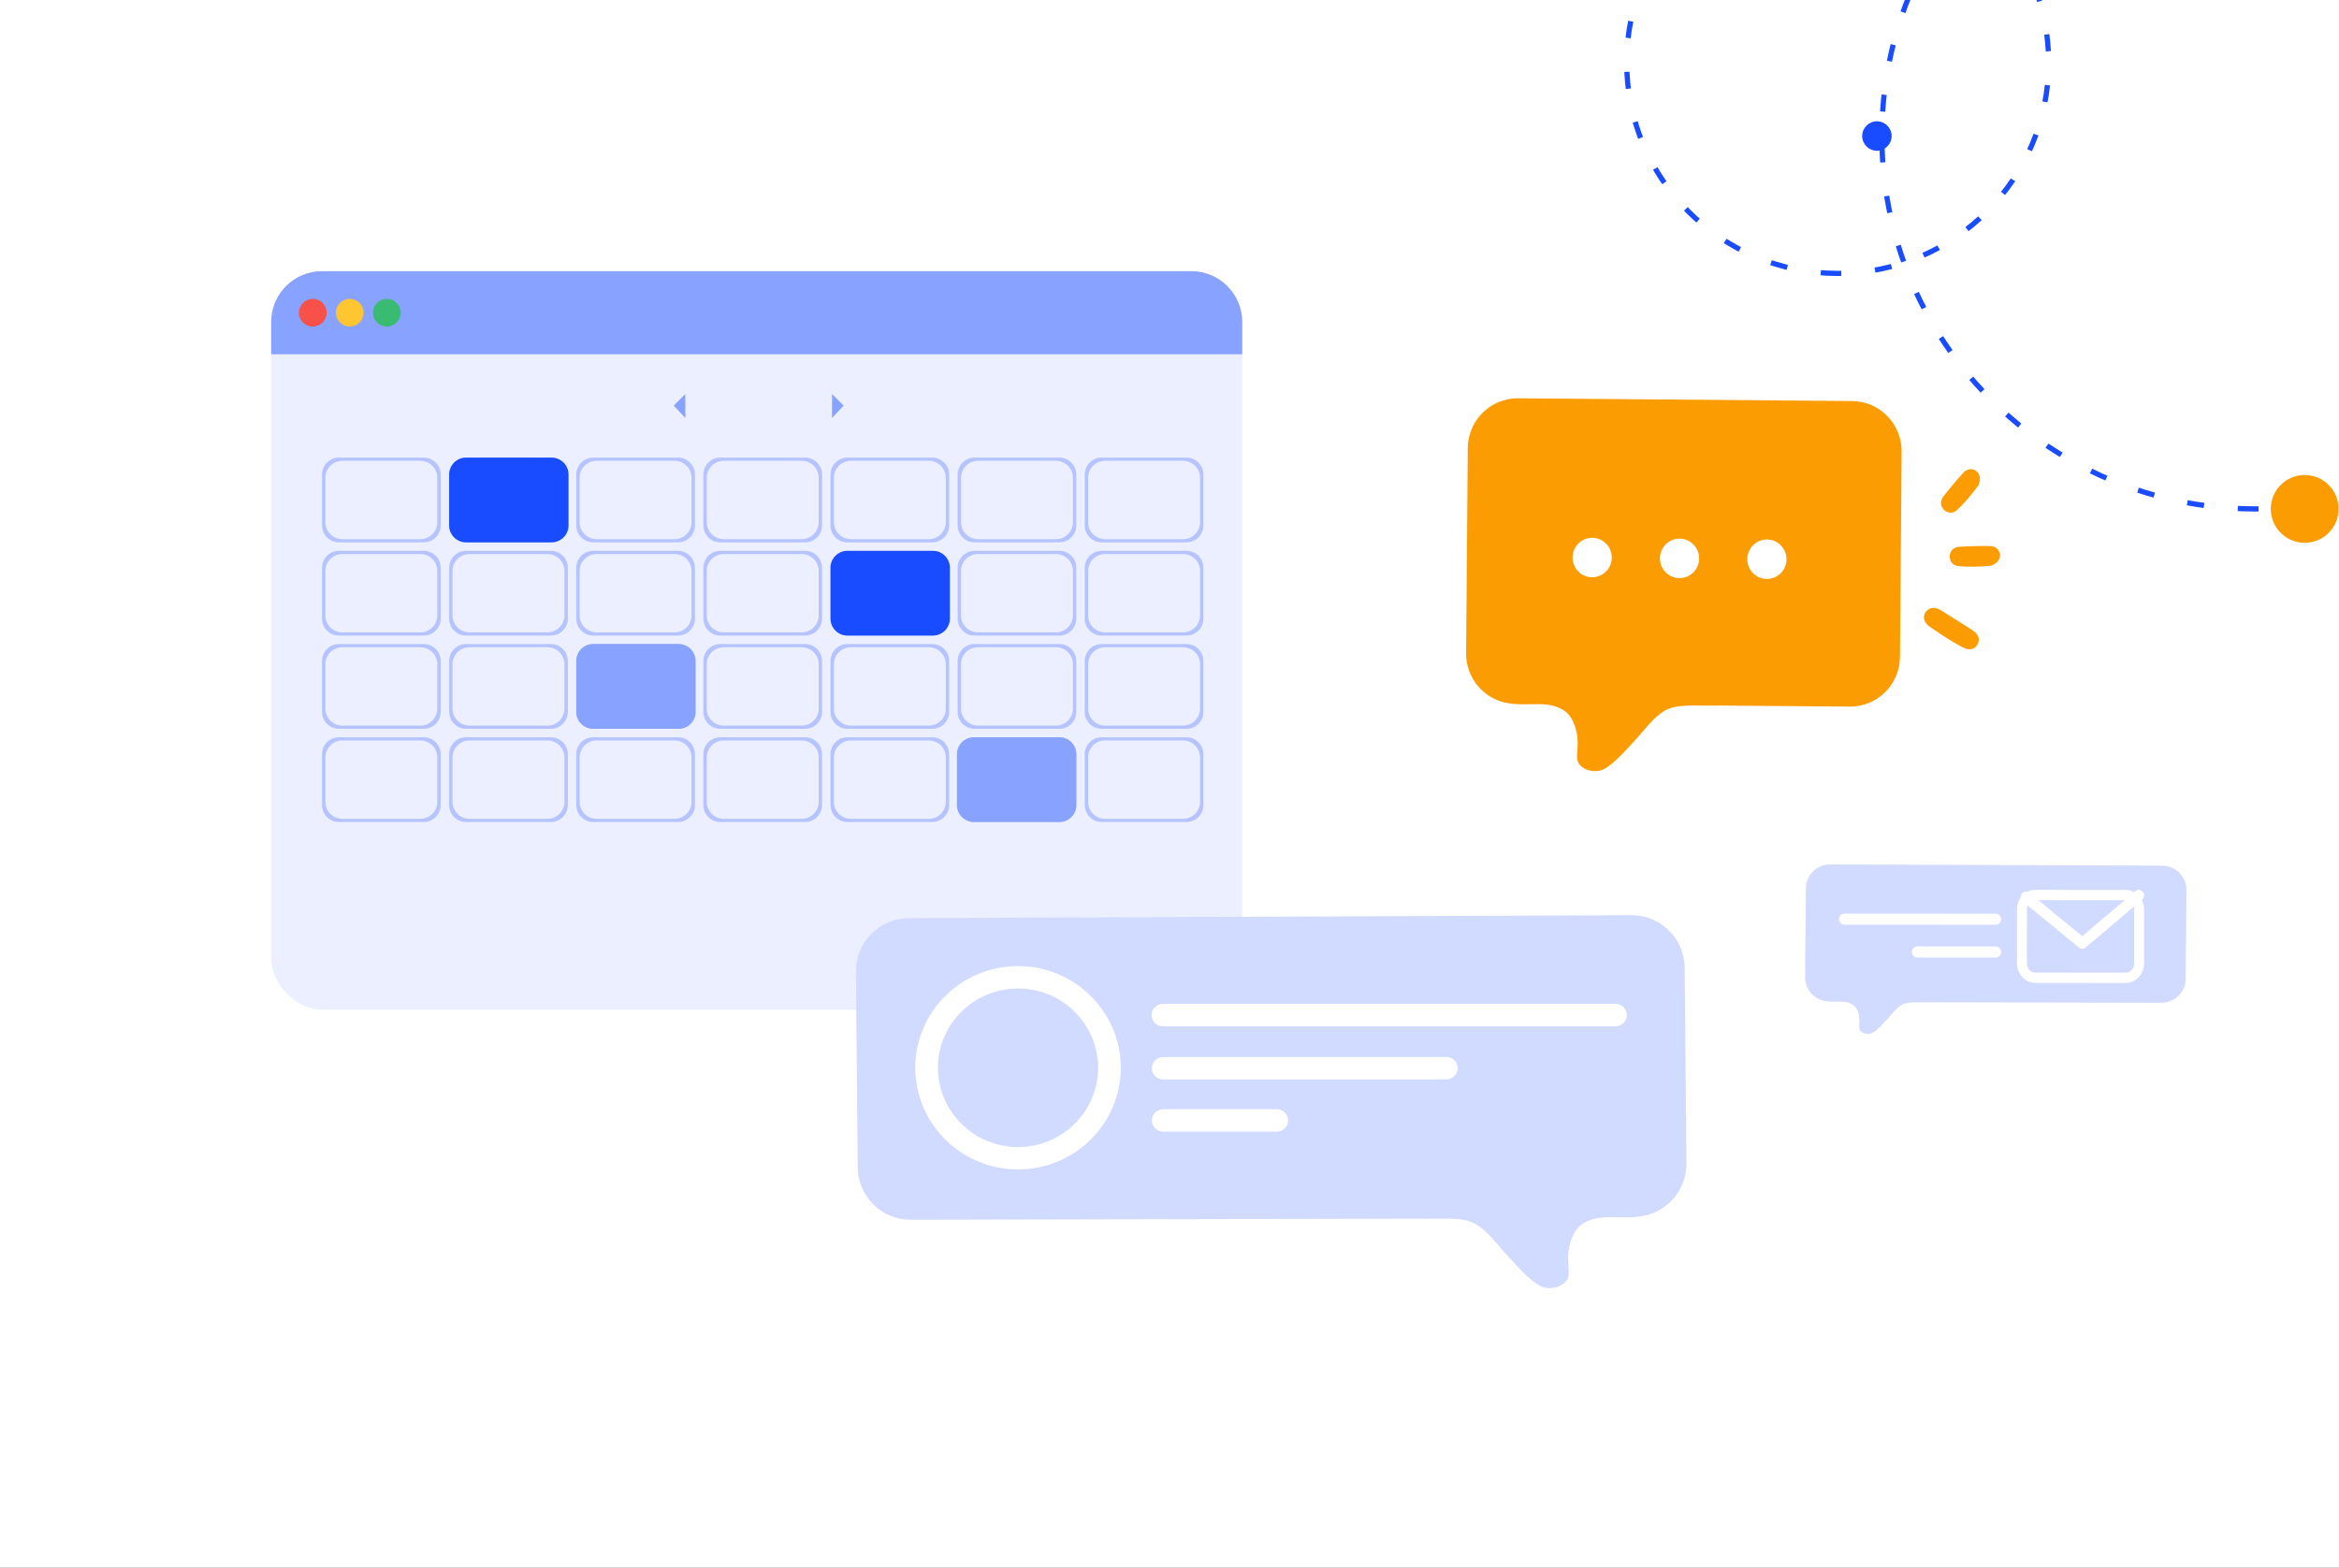 <svg width="276" height="185" viewBox="0 0 276 185" fill="none" xmlns="http://www.w3.org/2000/svg">
<rect x="0" y="0" width="276" height="185" fill="#333333" stroke="none"/>
<g clip-path="url(#clip0_10843_57075)">
<rect width="276" height="185" fill="white"/>
<rect x="32" y="32" width="114.584" height="87.15" rx="6" fill="#EBEFFF"/>
<path d="M38 56C38 54.895 38.895 54 40 54H50C51.105 54 52 54.895 52 56V62C52 63.105 51.105 64 50 64H40C38.895 64 38 63.105 38 62V56ZM51.603 56.376C51.603 55.272 50.708 54.376 49.603 54.376H40.397C39.292 54.376 38.397 55.272 38.397 56.376V61.624C38.397 62.728 39.292 63.624 40.397 63.624H49.603C50.708 63.624 51.603 62.728 51.603 61.624V56.376Z" fill="#B5C4FF"/>
<path d="M53 56C53 54.895 53.895 54 55 54H65C66.105 54 67 54.895 67 56V62C67 63.105 66.105 64 65 64H55C53.895 64 53 63.105 53 62V56ZM66.603 56.376C66.603 55.272 65.708 54.376 64.603 54.376H55.397C54.292 54.376 53.397 55.272 53.397 56.376V61.624C53.397 62.728 54.292 63.624 55.397 63.624H64.603C65.708 63.624 66.603 62.728 66.603 61.624V56.376Z" fill="#B5C4FF"/>
<path d="M68 56C68 54.895 68.895 54 70 54H80C81.105 54 82 54.895 82 56V62C82 63.105 81.105 64 80 64H70C68.895 64 68 63.105 68 62V56ZM81.603 56.376C81.603 55.272 80.708 54.376 79.603 54.376H70.397C69.292 54.376 68.397 55.272 68.397 56.376V61.624C68.397 62.728 69.292 63.624 70.397 63.624H79.603C80.708 63.624 81.603 62.728 81.603 61.624V56.376Z" fill="#B5C4FF"/>
<path d="M83 56C83 54.895 83.895 54 85 54H95C96.105 54 97 54.895 97 56V62C97 63.105 96.105 64 95 64H85C83.895 64 83 63.105 83 62V56ZM96.603 56.376C96.603 55.272 95.708 54.376 94.603 54.376H85.397C84.292 54.376 83.397 55.272 83.397 56.376V61.624C83.397 62.728 84.292 63.624 85.397 63.624H94.603C95.708 63.624 96.603 62.728 96.603 61.624V56.376Z" fill="#B5C4FF"/>
<path d="M98 56C98 54.895 98.895 54 100 54H110C111.105 54 112 54.895 112 56V62C112 63.105 111.105 64 110 64H100C98.895 64 98 63.105 98 62V56ZM111.604 56.376C111.604 55.272 110.708 54.376 109.604 54.376H100.396C99.292 54.376 98.397 55.272 98.397 56.376V61.624C98.397 62.728 99.292 63.624 100.396 63.624H109.604C110.708 63.624 111.604 62.728 111.604 61.624V56.376Z" fill="#B5C4FF"/>
<path d="M113 56C113 54.895 113.895 54 115 54H125C126.105 54 127 54.895 127 56V62C127 63.105 126.105 64 125 64H115C113.895 64 113 63.105 113 62V56ZM126.604 56.376C126.604 55.272 125.708 54.376 124.604 54.376H115.396C114.292 54.376 113.396 55.272 113.396 56.376V61.624C113.396 62.728 114.292 63.624 115.396 63.624H124.604C125.708 63.624 126.604 62.728 126.604 61.624V56.376Z" fill="#B5C4FF"/>
<path d="M128 56C128 54.895 128.895 54 130 54H140C141.105 54 142 54.895 142 56V62C142 63.105 141.105 64 140 64H130C128.895 64 128 63.105 128 62V56ZM141.604 56.376C141.604 55.272 140.708 54.376 139.604 54.376H130.396C129.292 54.376 128.396 55.272 128.396 56.376V61.624C128.396 62.728 129.292 63.624 130.396 63.624H139.604C140.708 63.624 141.604 62.728 141.604 61.624V56.376Z" fill="#B5C4FF"/>
<path d="M38 67C38 65.895 38.895 65 40 65H50C51.105 65 52 65.895 52 67V73C52 74.105 51.105 75 50 75H40C38.895 75 38 74.105 38 73V67ZM51.603 67.376C51.603 66.272 50.708 65.376 49.603 65.376H40.397C39.292 65.376 38.397 66.272 38.397 67.376V72.624C38.397 73.728 39.292 74.624 40.397 74.624H49.603C50.708 74.624 51.603 73.728 51.603 72.624V67.376Z" fill="#B5C4FF"/>
<path d="M53 67C53 65.895 53.895 65 55 65H65C66.105 65 67 65.895 67 67V73C67 74.105 66.105 75 65 75H55C53.895 75 53 74.105 53 73V67ZM66.603 67.376C66.603 66.272 65.708 65.376 64.603 65.376H55.397C54.292 65.376 53.397 66.272 53.397 67.376V72.624C53.397 73.728 54.292 74.624 55.397 74.624H64.603C65.708 74.624 66.603 73.728 66.603 72.624V67.376Z" fill="#B5C4FF"/>
<path d="M68 67C68 65.895 68.895 65 70 65H80C81.105 65 82 65.895 82 67V73C82 74.105 81.105 75 80 75H70C68.895 75 68 74.105 68 73V67ZM81.603 67.376C81.603 66.272 80.708 65.376 79.603 65.376H70.397C69.292 65.376 68.397 66.272 68.397 67.376V72.624C68.397 73.728 69.292 74.624 70.397 74.624H79.603C80.708 74.624 81.603 73.728 81.603 72.624V67.376Z" fill="#B5C4FF"/>
<path d="M83 67C83 65.895 83.895 65 85 65H95C96.105 65 97 65.895 97 67V73C97 74.105 96.105 75 95 75H85C83.895 75 83 74.105 83 73V67ZM96.603 67.376C96.603 66.272 95.708 65.376 94.603 65.376H85.397C84.292 65.376 83.397 66.272 83.397 67.376V72.624C83.397 73.728 84.292 74.624 85.397 74.624H94.603C95.708 74.624 96.603 73.728 96.603 72.624V67.376Z" fill="#B5C4FF"/>
<path d="M98 67C98 65.895 98.895 65 100 65H110C111.105 65 112 65.895 112 67V73C112 74.105 111.105 75 110 75H100C98.895 75 98 74.105 98 73V67ZM111.604 67.376C111.604 66.272 110.708 65.376 109.604 65.376H100.396C99.292 65.376 98.397 66.272 98.397 67.376V72.624C98.397 73.728 99.292 74.624 100.396 74.624H109.604C110.708 74.624 111.604 73.728 111.604 72.624V67.376Z" fill="#B5C4FF"/>
<path d="M113 67C113 65.895 113.895 65 115 65H125C126.105 65 127 65.895 127 67V73C127 74.105 126.105 75 125 75H115C113.895 75 113 74.105 113 73V67ZM126.604 67.376C126.604 66.272 125.708 65.376 124.604 65.376H115.396C114.292 65.376 113.396 66.272 113.396 67.376V72.624C113.396 73.728 114.292 74.624 115.396 74.624H124.604C125.708 74.624 126.604 73.728 126.604 72.624V67.376Z" fill="#B5C4FF"/>
<path d="M128 67C128 65.895 128.895 65 130 65H140C141.105 65 142 65.895 142 67V73C142 74.105 141.105 75 140 75H130C128.895 75 128 74.105 128 73V67ZM141.604 67.376C141.604 66.272 140.708 65.376 139.604 65.376H130.396C129.292 65.376 128.396 66.272 128.396 67.376V72.624C128.396 73.728 129.292 74.624 130.396 74.624H139.604C140.708 74.624 141.604 73.728 141.604 72.624V67.376Z" fill="#B5C4FF"/>
<path d="M38 78C38 76.895 38.895 76 40 76H50C51.105 76 52 76.895 52 78V84C52 85.105 51.105 86 50 86H40C38.895 86 38 85.105 38 84V78ZM51.603 78.376C51.603 77.272 50.708 76.376 49.603 76.376H40.397C39.292 76.376 38.397 77.272 38.397 78.376V83.624C38.397 84.728 39.292 85.624 40.397 85.624H49.603C50.708 85.624 51.603 84.728 51.603 83.624V78.376Z" fill="#B5C4FF"/>
<path d="M53 78C53 76.895 53.895 76 55 76H65C66.105 76 67 76.895 67 78V84C67 85.105 66.105 86 65 86H55C53.895 86 53 85.105 53 84V78ZM66.603 78.376C66.603 77.272 65.708 76.376 64.603 76.376H55.397C54.292 76.376 53.397 77.272 53.397 78.376V83.624C53.397 84.728 54.292 85.624 55.397 85.624H64.603C65.708 85.624 66.603 84.728 66.603 83.624V78.376Z" fill="#B5C4FF"/>
<path d="M68 78C68 76.895 68.895 76 70 76H80C81.105 76 82 76.895 82 78V84C82 85.105 81.105 86 80 86H70C68.895 86 68 85.105 68 84V78ZM81.603 78.376C81.603 77.272 80.708 76.376 79.603 76.376H70.397C69.292 76.376 68.397 77.272 68.397 78.376V83.624C68.397 84.728 69.292 85.624 70.397 85.624H79.603C80.708 85.624 81.603 84.728 81.603 83.624V78.376Z" fill="#B5C4FF"/>
<path d="M83 78C83 76.895 83.895 76 85 76H95C96.105 76 97 76.895 97 78V84C97 85.105 96.105 86 95 86H85C83.895 86 83 85.105 83 84V78ZM96.603 78.376C96.603 77.272 95.708 76.376 94.603 76.376H85.397C84.292 76.376 83.397 77.272 83.397 78.376V83.624C83.397 84.728 84.292 85.624 85.397 85.624H94.603C95.708 85.624 96.603 84.728 96.603 83.624V78.376Z" fill="#B5C4FF"/>
<path d="M98 78C98 76.895 98.895 76 100 76H110C111.105 76 112 76.895 112 78V84C112 85.105 111.105 86 110 86H100C98.895 86 98 85.105 98 84V78ZM111.604 78.376C111.604 77.272 110.708 76.376 109.604 76.376H100.396C99.292 76.376 98.397 77.272 98.397 78.376V83.624C98.397 84.728 99.292 85.624 100.396 85.624H109.604C110.708 85.624 111.604 84.728 111.604 83.624V78.376Z" fill="#B5C4FF"/>
<path d="M113 78C113 76.895 113.895 76 115 76H125C126.105 76 127 76.895 127 78V84C127 85.105 126.105 86 125 86H115C113.895 86 113 85.105 113 84V78ZM126.604 78.376C126.604 77.272 125.708 76.376 124.604 76.376H115.396C114.292 76.376 113.396 77.272 113.396 78.376V83.624C113.396 84.728 114.292 85.624 115.396 85.624H124.604C125.708 85.624 126.604 84.728 126.604 83.624V78.376Z" fill="#B5C4FF"/>
<path d="M128 78C128 76.895 128.895 76 130 76H140C141.105 76 142 76.895 142 78V84C142 85.105 141.105 86 140 86H130C128.895 86 128 85.105 128 84V78ZM141.604 78.376C141.604 77.272 140.708 76.376 139.604 76.376H130.396C129.292 76.376 128.396 77.272 128.396 78.376V83.624C128.396 84.728 129.292 85.624 130.396 85.624H139.604C140.708 85.624 141.604 84.728 141.604 83.624V78.376Z" fill="#B5C4FF"/>
<path d="M38 89C38 87.895 38.895 87 40 87H50C51.105 87 52 87.895 52 89V95C52 96.105 51.105 97 50 97H40C38.895 97 38 96.105 38 95V89ZM51.603 89.376C51.603 88.272 50.708 87.376 49.603 87.376H40.397C39.292 87.376 38.397 88.272 38.397 89.376V94.624C38.397 95.728 39.292 96.624 40.397 96.624H49.603C50.708 96.624 51.603 95.728 51.603 94.624V89.376Z" fill="#B5C4FF"/>
<path d="M53 89C53 87.895 53.895 87 55 87H65C66.105 87 67 87.895 67 89V95C67 96.105 66.105 97 65 97H55C53.895 97 53 96.105 53 95V89ZM66.603 89.376C66.603 88.272 65.708 87.376 64.603 87.376H55.397C54.292 87.376 53.397 88.272 53.397 89.376V94.624C53.397 95.728 54.292 96.624 55.397 96.624H64.603C65.708 96.624 66.603 95.728 66.603 94.624V89.376Z" fill="#B5C4FF"/>
<path d="M68 89C68 87.895 68.895 87 70 87H80C81.105 87 82 87.895 82 89V95C82 96.105 81.105 97 80 97H70C68.895 97 68 96.105 68 95V89ZM81.603 89.376C81.603 88.272 80.708 87.376 79.603 87.376H70.397C69.292 87.376 68.397 88.272 68.397 89.376V94.624C68.397 95.728 69.292 96.624 70.397 96.624H79.603C80.708 96.624 81.603 95.728 81.603 94.624V89.376Z" fill="#B5C4FF"/>
<path d="M83 89C83 87.895 83.895 87 85 87H95C96.105 87 97 87.895 97 89V95C97 96.105 96.105 97 95 97H85C83.895 97 83 96.105 83 95V89ZM96.603 89.376C96.603 88.272 95.708 87.376 94.603 87.376H85.397C84.292 87.376 83.397 88.272 83.397 89.376V94.624C83.397 95.728 84.292 96.624 85.397 96.624H94.603C95.708 96.624 96.603 95.728 96.603 94.624V89.376Z" fill="#B5C4FF"/>
<path d="M98 89C98 87.895 98.895 87 100 87H110C111.105 87 112 87.895 112 89V95C112 96.105 111.105 97 110 97H100C98.895 97 98 96.105 98 95V89ZM111.604 89.376C111.604 88.272 110.708 87.376 109.604 87.376H100.396C99.292 87.376 98.397 88.272 98.397 89.376V94.624C98.397 95.728 99.292 96.624 100.396 96.624H109.604C110.708 96.624 111.604 95.728 111.604 94.624V89.376Z" fill="#B5C4FF"/>
<path d="M113 89C113 87.895 113.895 87 115 87H125C126.105 87 127 87.895 127 89V95C127 96.105 126.105 97 125 97H115C113.895 97 113 96.105 113 95V89ZM126.604 89.376C126.604 88.272 125.708 87.376 124.604 87.376H115.396C114.292 87.376 113.396 88.272 113.396 89.376V94.624C113.396 95.728 114.292 96.624 115.396 96.624H124.604C125.708 96.624 126.604 95.728 126.604 94.624V89.376Z" fill="#B5C4FF"/>
<path d="M128 89C128 87.895 128.895 87 130 87H140C141.105 87 142 87.895 142 89V95C142 96.105 141.105 97 140 97H130C128.895 97 128 96.105 128 95V89ZM141.604 89.376C141.604 88.272 140.708 87.376 139.604 87.376H130.396C129.292 87.376 128.396 88.272 128.396 89.376V94.624C128.396 95.728 129.292 96.624 130.396 96.624H139.604C140.708 96.624 141.604 95.728 141.604 94.624V89.376Z" fill="#B5C4FF"/>
<path d="M98.186 46.504L99.546 47.864L98.174 49.327M80.861 46.504L79.5 47.864L80.872 49.327" fill="#88A2FF"/>
<path d="M112.086 67C112.086 65.895 111.19 65 110.086 65H100C98.895 65 98 65.895 98 67V73C98 74.105 98.895 75 100 75H110.086C111.19 75 112.086 74.105 112.086 73V67Z" fill="#194CFF"/>
<path d="M127.004 89C127.004 87.895 126.109 87 125.004 87H114.914C113.809 87 112.914 87.895 112.914 89V95C112.914 96.105 113.809 97 114.914 97H125.004C126.109 97 127.004 96.105 127.004 95V89Z" fill="#88A2FF"/>
<path d="M67.086 56C67.086 54.895 66.191 54 65.086 54H55C53.895 54 53 54.895 53 56V62C53 63.105 53.895 64 55 64H65.086C66.191 64 67.086 63.105 67.086 62V56Z" fill="#194CFF"/>
<path d="M82.086 78C82.086 76.895 81.191 76 80.086 76H70C68.895 76 68 76.895 68 78V84C68 85.105 68.895 86 70 86H80.086C81.191 86 82.086 85.105 82.086 84V78Z" fill="#88A2FF"/>
<path d="M32 38C32 34.686 34.686 32 38 32H140.584C143.897 32 146.584 34.686 146.584 38V41.804H32V38Z" fill="#88A2FF"/>
<ellipse cx="36.91" cy="36.902" rx="1.637" ry="1.634" fill="#F75149"/>
<ellipse cx="41.27" cy="36.902" rx="1.637" ry="1.634" fill="#FFC631"/>
<ellipse cx="45.645" cy="36.902" rx="1.637" ry="1.634" fill="#39BB72"/>
<path fill-rule="evenodd" clip-rule="evenodd" d="M180.673 83.101C179.971 83.115 179.248 83.129 178.436 83.046L178.144 83.008C176.714 82.825 175.402 82.121 174.454 81.029C173.506 79.937 172.989 78.533 173 77.083L173.197 52.879C173.221 49.866 175.481 47.353 178.452 47.035C178.676 47.01 178.907 46.998 179.135 47L218.555 47.324C221.799 47.352 224.418 50.035 224.391 53.299L224.196 77.504C224.172 80.519 221.913 83.032 218.94 83.351C218.716 83.374 218.488 83.385 218.259 83.381L202.972 83.258H202.943C202.276 83.278 201.666 83.27 201.08 83.262C201.015 83.262 200.95 83.261 200.886 83.26C199.934 83.248 199.112 83.238 198.322 83.321C198.041 83.352 197.782 83.391 197.533 83.444C196.006 83.768 194.865 85.108 193.762 86.405L193.753 86.414C193.47 86.755 193.178 87.088 192.879 87.415C192.777 87.523 192.669 87.641 192.555 87.764C192.52 87.802 192.484 87.841 192.448 87.88C191.457 88.963 189.954 90.601 188.916 90.9C188.773 90.94 188.625 90.969 188.478 90.985C187.498 91.09 186.643 90.626 186.306 90.112C186.058 89.733 186.072 89.323 186.124 88.568C186.15 88.186 186.179 87.751 186.154 87.267C186.105 86.337 185.705 84.561 184.514 83.815C183.291 83.047 182.027 83.073 180.688 83.101L180.685 83.101L180.673 83.101ZM186.44 63.961C186.781 63.69 187.191 63.522 187.623 63.475C187.948 63.439 188.277 63.472 188.588 63.574C188.899 63.675 189.185 63.842 189.427 64.063C189.67 64.284 189.862 64.554 189.993 64.856C190.124 65.157 190.189 65.483 190.186 65.812C190.18 66.383 189.967 66.931 189.586 67.353C189.206 67.776 188.684 68.043 188.121 68.104C187.773 68.144 187.421 68.103 187.092 67.984C186.762 67.866 186.464 67.673 186.219 67.421C185.915 67.109 185.704 66.716 185.612 66.289C185.519 65.862 185.547 65.417 185.694 65.005C185.84 64.594 186.099 64.232 186.44 63.961ZM196.467 64.326C196.848 63.903 197.371 63.636 197.935 63.576C198.024 63.565 198.114 63.561 198.204 63.563C198.508 63.564 198.808 63.627 199.088 63.746C199.368 63.866 199.621 64.041 199.833 64.26C200.047 64.478 200.215 64.737 200.329 65.02C200.442 65.304 200.499 65.608 200.495 65.913C200.49 66.484 200.277 67.032 199.897 67.455C199.517 67.878 198.995 68.145 198.432 68.207C198.084 68.246 197.732 68.204 197.402 68.085C197.073 67.966 196.774 67.773 196.53 67.521C196.317 67.303 196.149 67.045 196.035 66.762C195.922 66.478 195.866 66.175 195.87 65.869C195.874 65.298 196.086 64.749 196.467 64.326ZM206.779 64.426C207.159 64.004 207.681 63.737 208.245 63.677C208.592 63.638 208.944 63.679 209.273 63.797C209.602 63.916 209.899 64.109 210.143 64.361C210.464 64.689 210.682 65.106 210.767 65.559C210.852 66.012 210.802 66.48 210.623 66.904C210.444 67.329 210.143 67.69 209.76 67.942C209.376 68.194 208.927 68.326 208.469 68.32C208.166 68.318 207.865 68.255 207.586 68.135C207.306 68.015 207.053 67.841 206.841 67.622C206.628 67.404 206.459 67.146 206.346 66.862C206.233 66.578 206.176 66.275 206.181 65.969C206.185 65.398 206.398 64.849 206.779 64.426Z" fill="#FC9C03"/>
<path d="M227.95 71.759C227.021 71.932 226.561 73.158 227.692 73.944C228.95 74.819 230.225 75.661 231.572 76.381C232.379 76.813 233.05 76.638 233.372 75.996C233.667 75.405 233.464 74.835 232.716 74.345C231.508 73.559 230.278 72.81 229.06 72.042C228.719 71.823 228.366 71.683 227.95 71.759ZM234.833 64.436C233.617 64.418 232.402 64.446 231.189 64.522C229.695 64.616 229.728 66.648 231.032 66.794C232.372 66.94 233.719 66.867 234.909 66.763C236.565 66.227 236.169 64.457 234.833 64.436ZM233.454 57.272C234.152 55.669 232.577 54.79 231.672 55.785C230.852 56.687 230.066 57.62 229.317 58.583C228.395 59.77 229.93 61.094 230.899 60.209C231.9 59.297 232.739 58.238 233.454 57.272Z" fill="#FC9C03"/>
<path d="M193.232 143.581C192.365 143.67 191.594 143.654 190.846 143.639C189.424 143.609 188.082 143.581 186.784 144.395C185.52 145.184 185.095 147.063 185.043 148.049C185.016 148.561 185.048 149.022 185.075 149.425C185.13 150.225 185.145 150.658 184.882 151.06C184.525 151.604 183.617 152.095 182.578 151.984C182.421 151.967 182.265 151.937 182.113 151.894C181.011 151.578 179.417 149.844 178.365 148.698C178.204 148.523 178.05 148.355 177.908 148.205C177.59 147.86 177.281 147.506 176.98 147.146C175.806 145.771 174.593 144.346 172.969 144.002C172.692 143.945 172.413 143.901 172.132 143.871C171.294 143.783 170.422 143.794 169.412 143.807C168.727 143.815 168.015 143.828 167.229 143.805H167.198L107.506 143.936C107.263 143.939 107.02 143.928 106.783 143.904C103.629 143.567 101.231 140.907 101.207 137.715L101 114.668C100.971 111.213 103.75 108.373 107.192 108.343L192.491 108C192.733 107.998 192.977 108.011 193.215 108.037C196.368 108.374 198.766 111.033 198.791 114.223L199 137.269C199.012 138.804 198.463 140.29 197.458 141.446C196.452 142.602 195.059 143.347 193.543 143.541L193.232 143.581Z" fill="#D1DAFF"/>
<path d="M120.125 138C113.44 138 108 132.616 108 125.999C108 119.383 113.44 114 120.125 114C126.812 114 132.251 119.383 132.251 125.999C132.251 132.616 126.811 138 120.125 138ZM120.125 116.648C114.914 116.648 110.675 120.843 110.675 126C110.675 131.157 114.914 135.353 120.125 135.353C125.336 135.353 129.576 131.157 129.576 126C129.576 120.843 125.336 116.648 120.125 116.648ZM190.663 121.109H137.219C136.865 121.109 136.525 120.97 136.274 120.722C136.023 120.473 135.882 120.137 135.882 119.786C135.882 119.434 136.023 119.098 136.274 118.85C136.525 118.601 136.865 118.462 137.219 118.462H190.663C191.011 118.472 191.341 118.615 191.584 118.863C191.827 119.11 191.962 119.441 191.962 119.786C191.962 120.13 191.827 120.461 191.584 120.708C191.341 120.956 191.011 121.099 190.663 121.109ZM170.663 127.376H137.219C136.871 127.366 136.541 127.223 136.298 126.975C136.056 126.728 135.92 126.397 135.92 126.053C135.92 125.708 136.056 125.377 136.298 125.13C136.541 124.882 136.871 124.739 137.219 124.729H170.663C171.017 124.729 171.357 124.868 171.608 125.117C171.859 125.365 172 125.701 172 126.053C172 126.404 171.859 126.74 171.608 126.989C171.357 127.237 171.017 127.376 170.663 127.376ZM150.663 133.538H137.219C136.871 133.528 136.541 133.384 136.298 133.137C136.056 132.89 135.92 132.559 135.92 132.214C135.92 131.869 136.056 131.538 136.298 131.291C136.541 131.044 136.871 130.9 137.219 130.89H150.663C151.017 130.89 151.357 131.03 151.608 131.278C151.859 131.526 152 131.863 152 132.214C152 132.565 151.859 132.902 151.608 133.15C151.357 133.398 151.017 133.538 150.663 133.538Z" fill="white"/>
<path d="M215.649 118.173C216.047 118.213 216.401 118.206 216.744 118.199C217.397 118.186 218.014 118.173 218.61 118.543C219.19 118.902 219.385 119.756 219.409 120.204C219.421 120.437 219.407 120.646 219.394 120.83C219.369 121.193 219.362 121.391 219.483 121.573C219.647 121.82 220.063 122.043 220.541 121.993C220.613 121.985 220.685 121.971 220.754 121.952C221.26 121.808 221.992 121.02 222.475 120.499C222.549 120.42 222.62 120.344 222.685 120.275C222.825 120.127 222.964 119.966 223.111 119.794C223.65 119.169 224.207 118.521 224.952 118.365C225.074 118.339 225.2 118.32 225.337 118.305C225.722 118.265 226.122 118.27 226.586 118.276C226.901 118.28 227.227 118.285 227.588 118.275H227.603L255.013 118.335C255.123 118.336 255.234 118.331 255.344 118.32C256.044 118.246 256.692 117.918 257.164 117.399C257.637 116.88 257.9 116.207 257.905 115.507L258 105.031C258.013 103.46 256.738 102.169 255.157 102.156L215.989 102C215.878 101.999 215.767 102.005 215.656 102.017C214.208 102.169 213.108 103.379 213.096 104.828L213 115.304C212.994 116.002 213.246 116.677 213.708 117.203C214.17 117.728 214.81 118.067 215.506 118.155L215.649 118.173Z" fill="#D1DAFF"/>
<path d="M240.204 115.993C239.914 115.994 239.627 115.934 239.36 115.818C239.092 115.702 238.849 115.532 238.645 115.317C238.44 115.103 238.277 114.849 238.166 114.569C238.056 114.289 237.999 113.989 238 113.686L238.004 107.305C238.005 106.034 238.994 105 240.211 105L250.796 105.007C251.086 105.006 251.373 105.066 251.64 105.182C251.908 105.298 252.151 105.469 252.355 105.684C252.56 105.898 252.723 106.152 252.834 106.432C252.945 106.712 253.001 107.012 253 107.315L252.996 113.696C252.995 114.966 252.006 116 250.79 116H250.789L240.204 115.993ZM239.171 107.306L239.167 113.687C239.167 113.83 239.193 113.971 239.245 114.103C239.297 114.234 239.374 114.354 239.471 114.455C239.567 114.556 239.681 114.636 239.807 114.691C239.933 114.745 240.068 114.773 240.204 114.773L250.789 114.78L250.79 115.39V114.78C251.066 114.78 251.329 114.665 251.524 114.462C251.719 114.259 251.828 113.983 251.829 113.695L251.833 107.315C251.833 107.172 251.807 107.031 251.754 106.899C251.702 106.767 251.626 106.647 251.529 106.547C251.433 106.445 251.318 106.365 251.192 106.31C251.066 106.256 250.931 106.228 250.795 106.228L240.209 106.221C239.934 106.221 239.67 106.336 239.476 106.539C239.281 106.743 239.171 107.018 239.171 107.306Z" fill="white"/>
<path d="M245.709 111.96C245.848 111.96 245.987 111.912 246.102 111.815L252.765 106.168C252.829 106.114 252.883 106.047 252.922 105.971C252.962 105.896 252.987 105.812 252.996 105.727C253.005 105.641 252.998 105.554 252.975 105.471C252.952 105.388 252.913 105.311 252.861 105.243C252.809 105.176 252.745 105.12 252.673 105.079C252.601 105.038 252.521 105.012 252.439 105.003C252.357 104.995 252.274 105.003 252.195 105.028C252.116 105.053 252.043 105.094 251.979 105.148L245.702 110.468L239.438 105.337C239.307 105.235 239.143 105.191 238.982 105.214C238.82 105.237 238.674 105.326 238.574 105.46C238.473 105.595 238.427 105.765 238.445 105.935C238.463 106.105 238.543 106.261 238.669 106.37L245.324 111.821C245.438 111.914 245.574 111.96 245.709 111.96ZM235.497 109.127C235.663 109.127 235.822 109.058 235.939 108.935C236.057 108.812 236.122 108.646 236.122 108.472C236.122 108.298 236.057 108.131 235.94 108.009C235.822 107.886 235.663 107.817 235.498 107.817L217.625 107.805H217.625C217.459 107.805 217.3 107.874 217.183 107.997C217.066 108.12 217 108.286 217 108.46C217 108.634 217.066 108.801 217.183 108.923C217.3 109.046 217.459 109.115 217.625 109.116L235.497 109.127ZM235.495 113C235.661 113 235.82 112.931 235.937 112.808C236.054 112.685 236.12 112.519 236.12 112.345C236.12 112.171 236.054 112.005 235.937 111.882C235.82 111.759 235.661 111.69 235.495 111.69L226.225 111.684C226.059 111.684 225.9 111.753 225.783 111.875C225.666 111.998 225.6 112.165 225.6 112.339C225.6 112.512 225.666 112.679 225.783 112.802C225.9 112.925 226.059 112.994 226.225 112.994L235.495 113Z" fill="white"/>
<circle cx="266.055" cy="16.053" r="44" transform="rotate(90 266.055 16.053)" stroke="#194CFF" stroke-width="0.613" stroke-miterlimit="10" stroke-dasharray="2 4"/>
<circle cx="216.844" cy="7.37" r="24.895" transform="rotate(90 216.844 7.37)" stroke="#194CFF" stroke-width="0.613" stroke-miterlimit="10" stroke-dasharray="2 4"/>
<circle cx="1.737" cy="1.737" r="1.737" transform="matrix(4.37114e-08 -1 -1 -4.37114e-08 223.211 17.788)" fill="#194CFF"/>
<ellipse cx="271.949" cy="60.053" rx="4" ry="4" transform="rotate(90 271.949 60.053)" fill="#FC9C03"/>
</g>
<defs>
<clipPath id="clip0_10843_57075">
<rect width="276" height="185" fill="white"/>
</clipPath>
</defs>
</svg>
